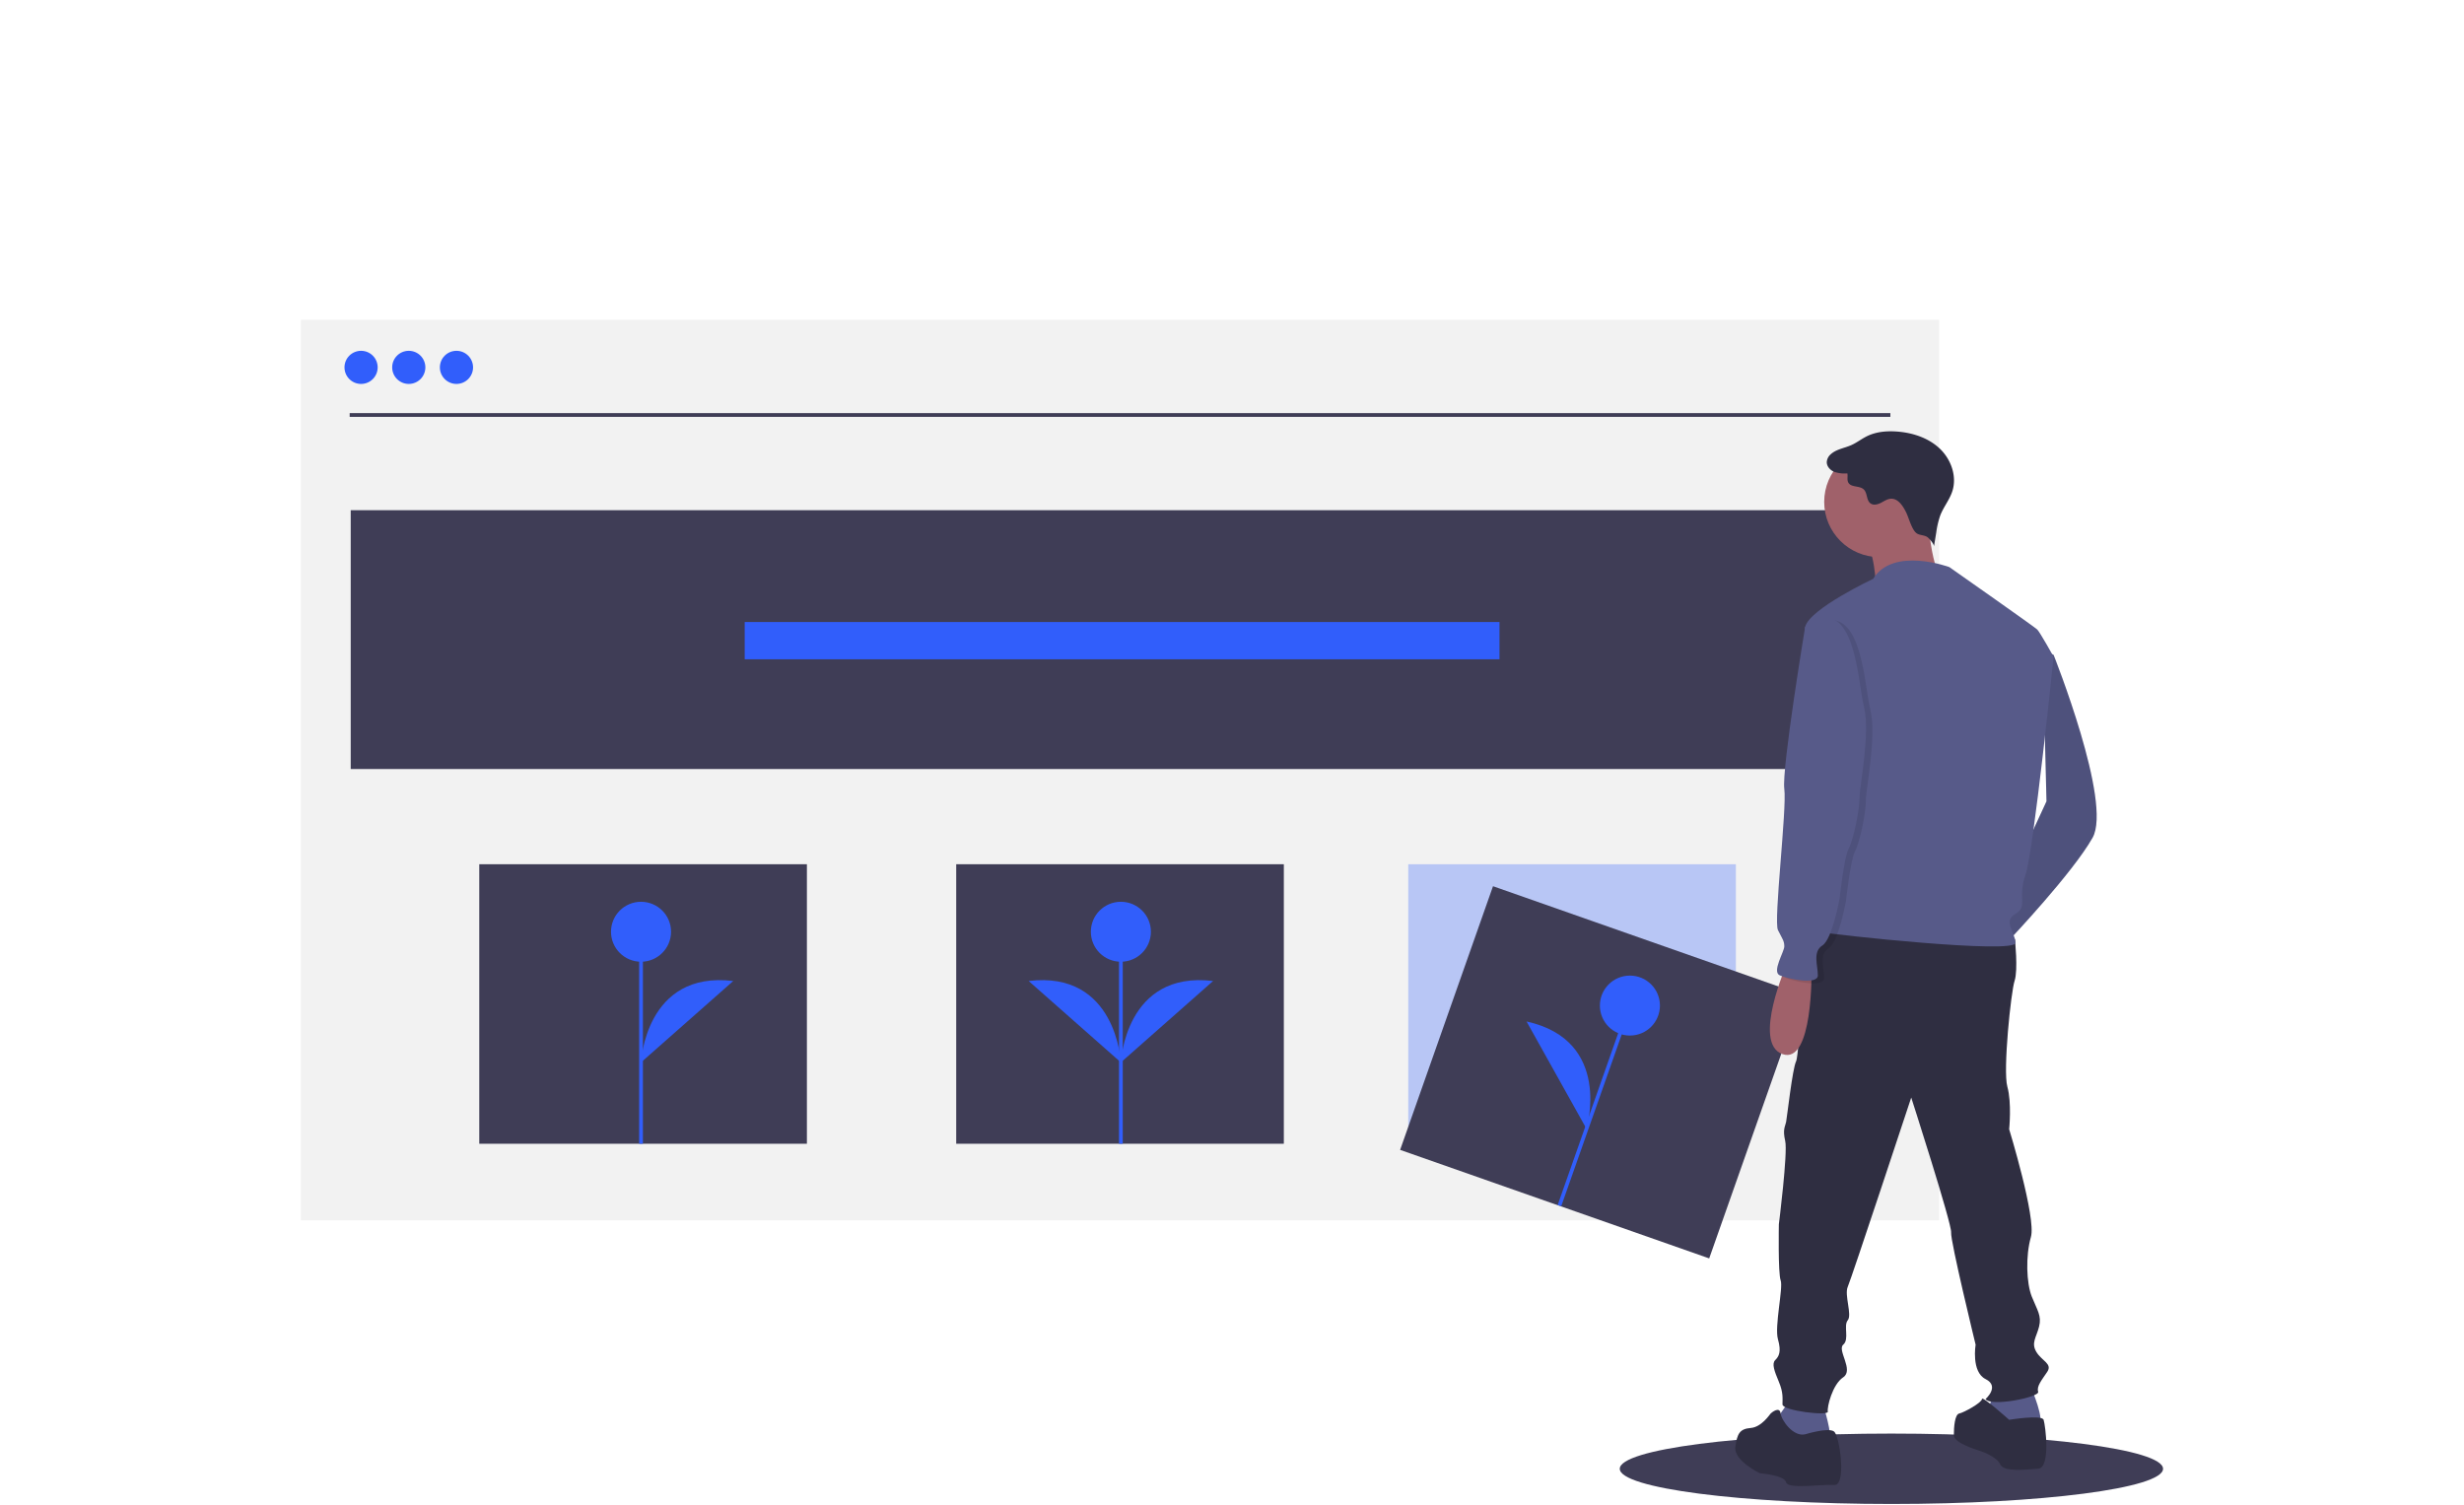 <svg xmlns="http://www.w3.org/2000/svg" width="524" height="320" viewBox="0 0 524 320">
    <g fill="none" fill-rule="evenodd">
        <path fill="#FFF" d="M-152-2199h1440v3355H-152z"/>
        <path d="M0 0h524v320H0z"/>
        <g transform="translate(64 68)">
            <path fill="#F2F2F2" fill-rule="nonzero" d="M0 0h348.374v191.522H0z"/>
            <path fill="#315EFB" fill-rule="nonzero" d="M235.483 115.794h69.675v59.438h-69.675z" opacity=".3"/>
            <ellipse cx="12.788" cy="10.126" fill="#315EFB" fill-rule="nonzero" rx="3.528" ry="3.522"/>
            <ellipse cx="22.931" cy="10.126" fill="#315EFB" fill-rule="nonzero" rx="3.528" ry="3.522"/>
            <ellipse cx="33.073" cy="10.126" fill="#315EFB" fill-rule="nonzero" rx="3.528" ry="3.522"/>
            <path stroke="#3F3D56" stroke-width=".8" d="M10.363 20.253h327.648"/>
            <path fill="#3F3D56" fill-rule="nonzero" d="M10.584 40.506h327.648v55.035H10.584z"/>
            <path fill="#315EFB" fill-rule="nonzero" d="M94.37 64.281h160.517v7.925H94.37z"/>
            <path fill="#3F3D56" fill-rule="nonzero" d="M37.924 115.794h69.675v59.438H37.924zM139.35 115.794h69.675v59.438H139.35zM253.507 120.466l65.728 23.082-19.753 56.07-65.728-23.081z"/>
            <path stroke="#315EFB" stroke-width=".8" d="M267.64 188.377l14.981-42.528"/>
            <ellipse cx="282.621" cy="145.849" fill="#315EFB" fill-rule="nonzero" rx="6.385" ry="6.375"/>
            <path fill="#315EFB" fill-rule="nonzero" d="M273.388 172.06s5.649-18.78-12.748-22.828"/>
            <path stroke="#315EFB" stroke-width=".8" d="M72.322 175.232V130.15"/>
            <ellipse cx="72.322" cy="130.15" fill="#315EFB" fill-rule="nonzero" rx="6.385" ry="6.375"/>
            <path fill="#315EFB" fill-rule="nonzero" d="M72.322 157.935s.912-19.588 19.612-17.312"/>
            <path stroke="#315EFB" stroke-width=".8" d="M174.368 175.232V130.15"/>
            <ellipse cx="174.368" cy="130.15" fill="#315EFB" fill-rule="nonzero" rx="6.385" ry="6.375"/>
            <path fill="#315EFB" fill-rule="nonzero" d="M174.368 157.935s-.912-19.588-19.612-17.312M174.368 157.935s.912-19.588 19.612-17.312"/>
            <ellipse cx="338.232" cy="244.356" fill="#3F3D56" fill-rule="nonzero" rx="57.768" ry="7.485"/>
            <path fill="#575A89" fill-rule="nonzero" d="M370.407 70.116l2.314 1.155s12.533 31.38 8.291 38.888c-4.242 7.508-17.546 21.562-17.546 21.562l-2.507-7.123 10.252-22.19-.804-32.292z"/>
            <path fill="#000" fill-rule="nonzero" d="M370.407 70.116l2.314 1.155s12.533 31.38 8.291 38.888c-4.242 7.508-17.546 21.562-17.546 21.562l-2.507-7.123 10.252-22.19-.804-32.292z" opacity=".1"/>
            <path fill="#575A89" fill-rule="nonzero" d="M367.9 227.015s3.278 7.508 1.543 8.085c-1.735.578-3.856.578-5.977.578-2.121 0-4.628-.77-5.014-1.54-.385-.77 1.543-5.776 1.543-5.776l7.905-1.347zM323.745 230.865s2.121 6.738 1.157 7.123c-.964.385-4.05 2.117-5.785 1.54-1.735-.578-4.435-1.925-5.013-2.503-.578-.577 0-3.657 0-3.657l2.7-3.85 6.941 1.347z"/>
            <path fill="#2F2E41" fill-rule="nonzero" d="M361.73 130.758l2.764.963s.707 6.545-.064 8.855c-.772 2.31-2.507 19.059-1.543 22.524.964 3.465.386 9.048.386 9.048s5.784 18.867 4.627 22.91c-1.156 4.042-.964 9.818.193 12.705 1.157 2.888 2.121 4.043 1.543 6.353-.579 2.31-1.736 3.465-.579 5.39 1.157 1.926 3.471 2.503 2.314 4.236-1.157 1.732-2.314 3.08-1.928 4.235.386 1.155-10.22 3.273-11.183 1.54 0 0 3.085-2.695 0-4.235-3.086-1.54-2.121-7.316-2.121-7.316s-5.4-22.139-5.207-23.871c.193-1.733-8.484-28.685-8.484-28.685s-12.726 38.503-13.497 40.236c-.771 1.732.964 5.968 0 7.123-.964 1.155.386 4.042-.964 5.197-1.35 1.156 2.314 5.39 0 6.931-2.314 1.54-3.47 6.353-3.278 7.315.193.963-9.64-.192-9.64-1.54 0-1.347.192-2.502-.772-4.812-.964-2.31-1.543-3.85-.771-4.62.77-.77 1.35-1.733.578-4.429-.771-2.695 1.157-10.973.578-12.513-.578-1.54-.385-11.936-.385-11.936s1.928-15.208 1.35-17.711c-.579-2.503 0-3.08.192-4.043.193-.962 1.35-11.358 2.121-12.898.772-1.54 1.736-27.915 6.17-29.262 4.435-1.348 37.6 2.31 37.6 2.31z"/>
            <path fill="#2F2E41" fill-rule="nonzero" d="M363.273 233.945s6.941-1.155 7.327 0c.386 1.155 1.542 10.203-1.157 10.396-2.7.192-7.327.77-8.098-.963-.772-1.732-4.435-2.887-4.435-2.887s-5.4-1.54-5.4-3.273.194-4.428 1.158-4.62c.964-.193 4.82-2.31 4.82-3.08s5.785 4.427 5.785 4.427zM319.889 237.025s5.013-1.54 6.17-.577c1.157.962 2.7 11.55 0 11.358-2.7-.192-9.834.963-10.22-.578-.385-1.54-5.591-1.925-5.591-1.925s-5.592-2.695-5.206-5.583c.385-2.887.964-3.85 3.277-4.042 2.314-.193 4.05-2.888 4.242-3.08.193-.193 1.893-1.6 2.104-.03.21 1.57 2.717 5.035 5.224 4.457z"/>
            <ellipse cx="335.7" cy="38.737" fill="#A0616A" fill-rule="nonzero" rx="11.762" ry="11.743"/>
            <path fill="#A0616A" fill-rule="nonzero" d="M345.92 41.432s.77 12.898 3.663 14.053c2.892 1.155-14.655 1.155-14.655 1.155s-.192-8.085-2.699-10.01c-2.507-1.925 13.69-5.198 13.69-5.198z"/>
            <path fill="#575A89" fill-rule="nonzero" d="M350.547 52.598S338.592 48.17 334.35 55.1c0 0-13.497 6.353-14.461 10.203-.965 3.85 8.098 32.728 8.098 32.728s0 23.871-1.928 26.374-5.592 5.198-3.085 5.775c2.506.578 41.841 4.813 41.649 2.31-.193-2.502-2.7-4.62 0-6.16 2.699-1.54.385-3.273 2.12-8.278 1.736-5.005 5.978-46.396 5.978-46.396s-2.892-5.197-3.47-5.775c-.58-.578-18.704-13.283-18.704-13.283z"/>
            <path fill="#A0616A" fill-rule="nonzero" d="M316.032 136.918s-7.52 16.942-.964 19.252c6.556 2.31 6.17-17.904 6.17-17.904l-5.206-1.348z"/>
            <path fill="#2F2E41" fill-rule="nonzero" d="M341.342 40.92c-.682-1.363-1.703-2.937-3.227-2.854-.771.042-1.436.521-2.123.873-.687.351-1.567.57-2.196.121-.918-.655-.634-2.21-1.455-2.983-.898-.844-2.702-.372-3.281-1.459-.31-.58-.06-1.3-.195-1.943a7.02 7.02 0 0 1-2.779-.323c-.87-.352-1.624-1.168-1.6-2.106a2.408 2.408 0 0 1 .862-1.656c1.185-1.076 2.9-1.282 4.363-1.935 1.164-.52 2.176-1.329 3.32-1.89 1.969-.968 4.24-1.155 6.428-.988 3.317.253 6.672 1.352 9.078 3.647 2.405 2.295 3.679 5.915 2.641 9.07-.588 1.79-1.834 3.293-2.529 5.042a17.623 17.623 0 0 0-.881 3.698l-.488 2.99c.076-.465-.948-1.633-1.283-1.91-.732-.606-1.797-.4-2.477-.962-1.005-.83-1.587-3.248-2.178-4.431z"/>
            <path fill="#000" fill-rule="nonzero" d="M324.323 63.956l-3.085 1.925s-5.013 30.225-4.435 34.46c.579 4.235-2.313 28.107-1.35 30.032.965 1.925 1.35 2.31 1.35 3.465 0 1.155-2.699 5.39-.964 6.16 1.736.77 8.099 2.118 8.099 0 0-2.117-1.157-5.005.964-6.352 2.12-1.348 3.663-10.011 3.663-10.011s.965-8.856 1.929-10.588c.964-1.733 2.313-8.086 2.313-10.781 0-2.695 2.314-13.668.965-19.251-1.35-5.583-1.736-20.6-9.449-19.06z" opacity=".1"/>
            <path fill="#575A89" fill-rule="nonzero" d="M322.974 63.378l-3.085 1.925s-5.014 30.225-4.435 34.46c.578 4.236-2.314 28.107-1.35 30.032.964 1.926 1.35 2.31 1.35 3.466 0 1.155-2.7 5.39-.964 6.16 1.735.77 8.098 2.118 8.098 0s-1.157-5.005.964-6.353c2.121-1.347 3.664-10.01 3.664-10.01s.964-8.856 1.928-10.589c.964-1.732 2.314-8.085 2.314-10.78 0-2.696 2.314-13.669.964-19.252-1.35-5.583-1.736-20.599-9.448-19.059z"/>
        </g>
    </g>
</svg>
